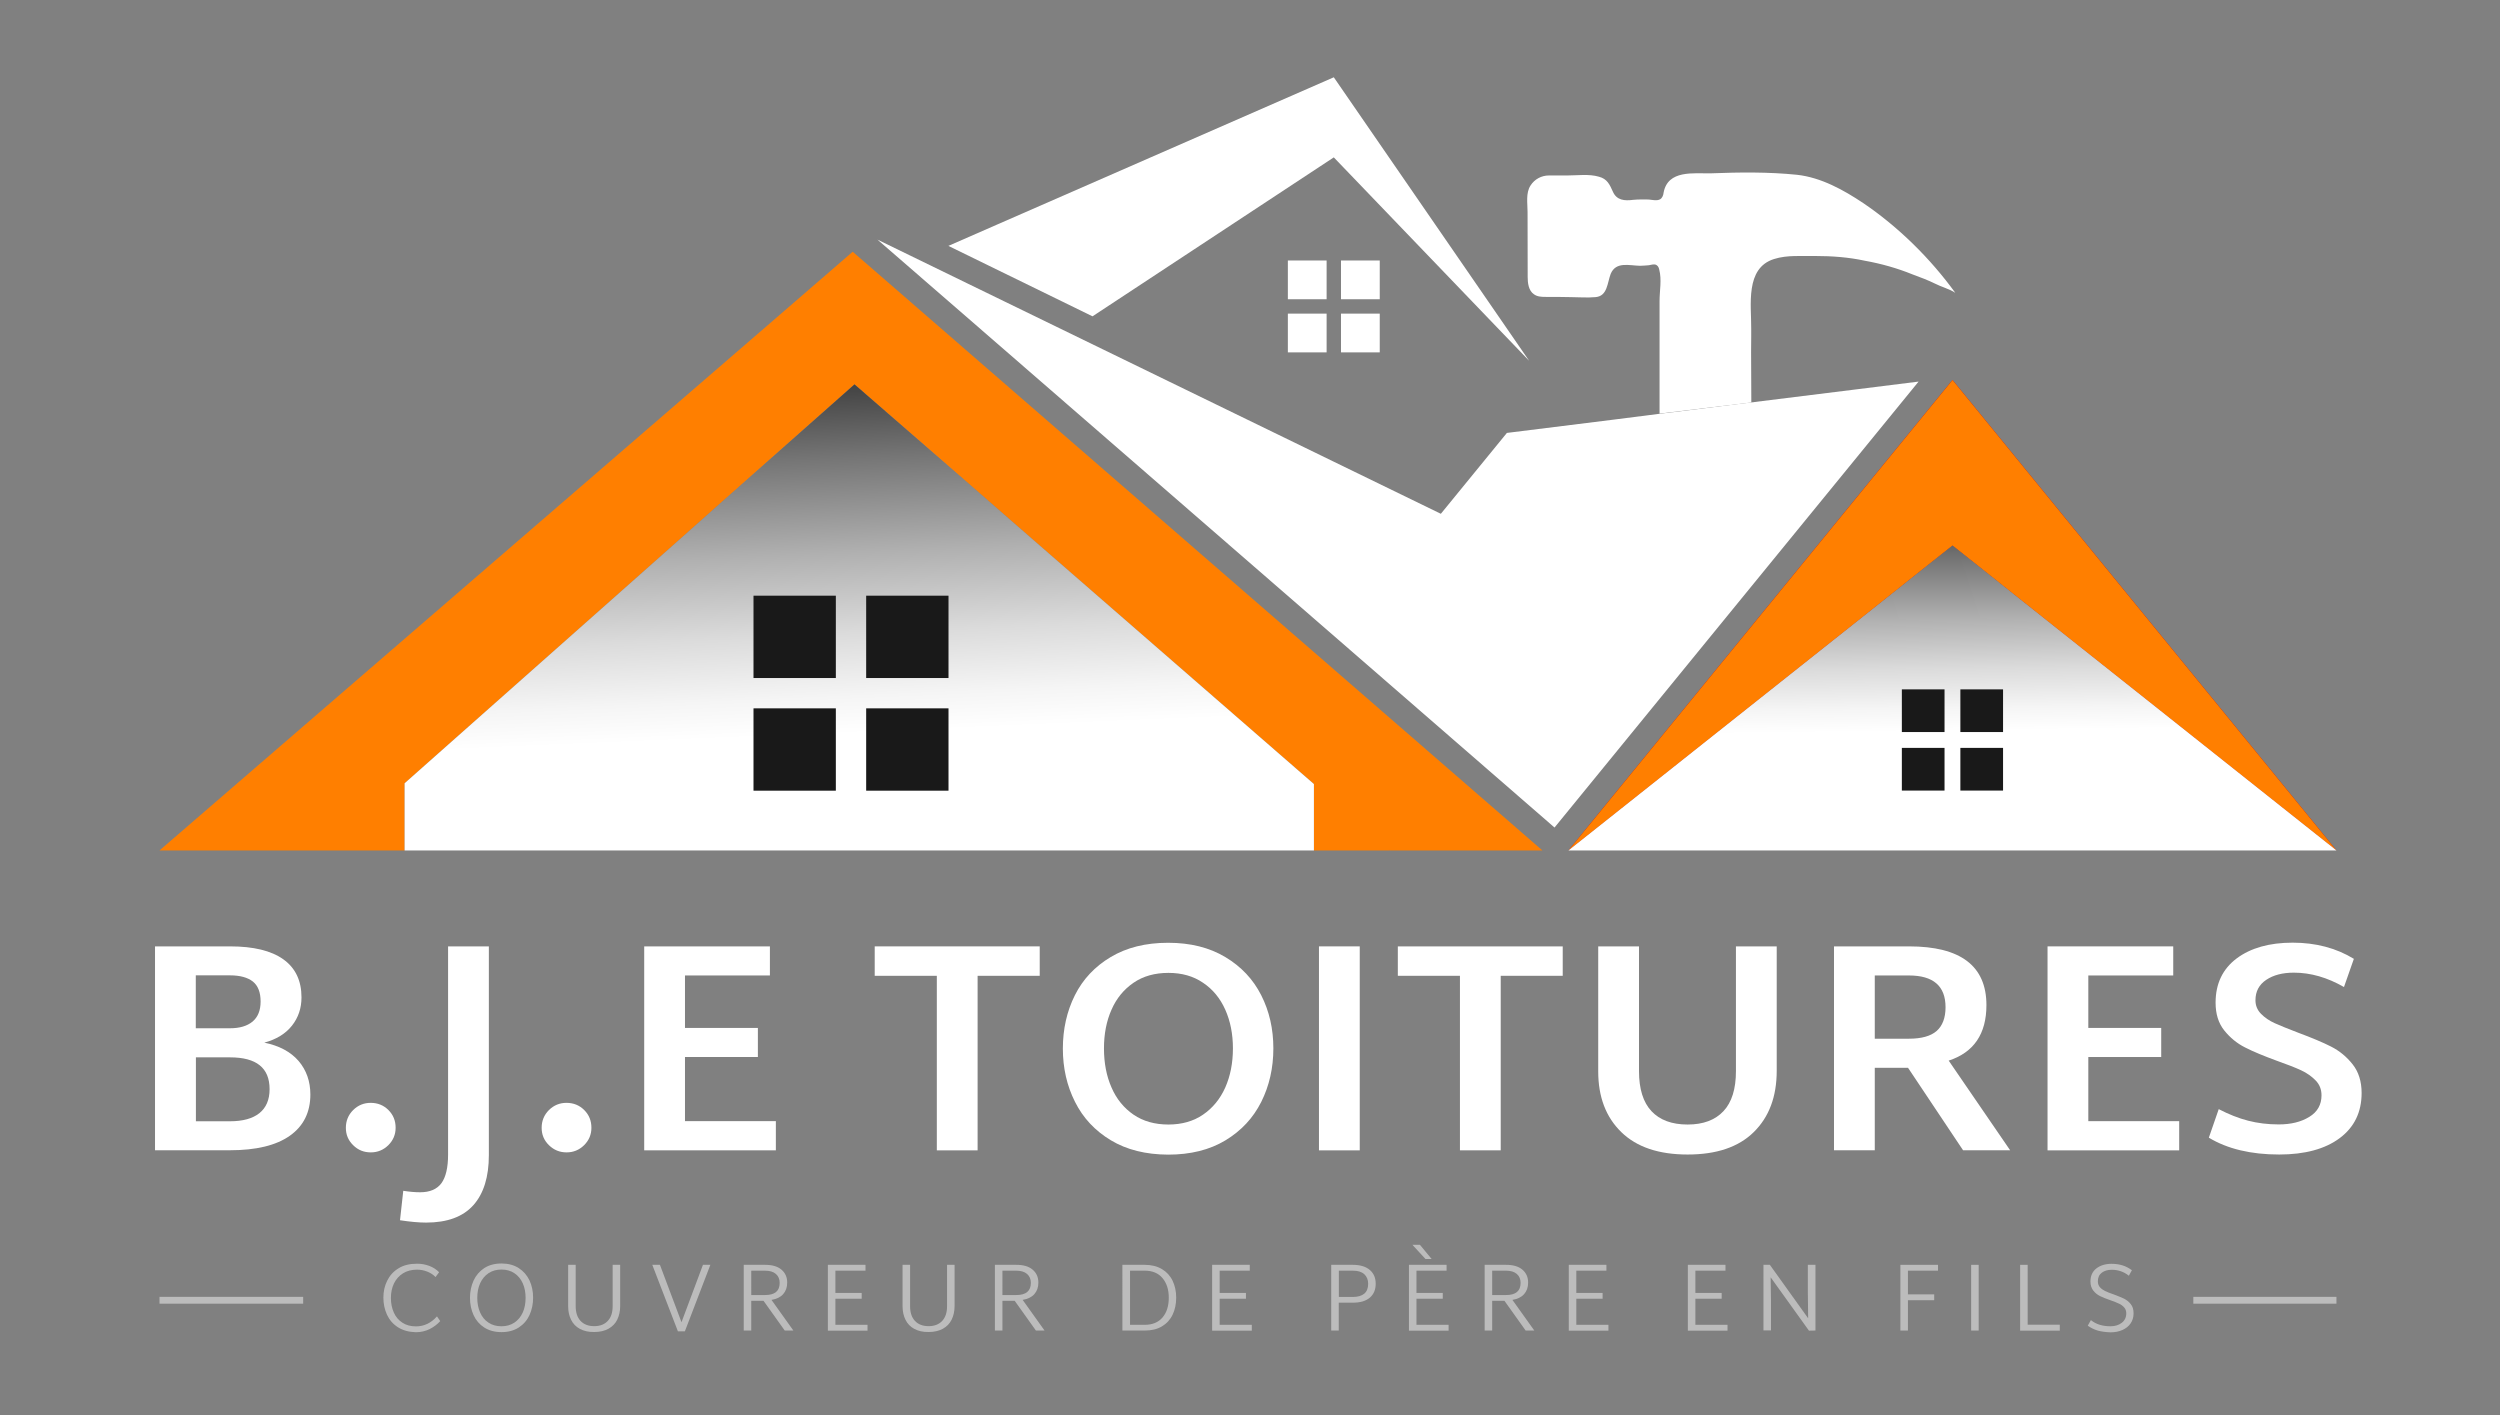 <?xml version="1.0" encoding="utf-8"?>
<!-- Generator: Adobe Illustrator 18.0.0, SVG Export Plug-In . SVG Version: 6.00 Build 0)  -->
<!DOCTYPE svg PUBLIC "-//W3C//DTD SVG 1.1//EN" "http://www.w3.org/Graphics/SVG/1.1/DTD/svg11.dtd">
<svg version="1.1" id="Layer_1" xmlns="http://www.w3.org/2000/svg" xmlns:xlink="http://www.w3.org/1999/xlink" x="0px" y="0px"
	 width="2225.6px" height="1259.7px" viewBox="0 0 2225.6 1259.7" enable-background="new 0 0 2225.6 1259.7" xml:space="preserve">
<rect x="0" y="0" width="2225.6" height="1259.7" fill="#808080" stroke="none"/>
<g>
	<rect x="142" y="1154.5" fill="#BCBCBC" width="127.9" height="6.1"/>
	<rect x="1952.6" y="1154.5" fill="#BCBCBC" width="127.4" height="6.1"/>
</g>
<g>
	<g>
		<path fill="#FFFFFF" d="M1559.1,358.3c0-15.5-0.2-34.4-0.2-45l0.1-13.5v-7.2c0.2-20.9-5.6-53.9,20.3-62c11.9-3.8,24.7-2.4,37-2.7
			c14.8,0,29.5,1.1,43.8,4.2c14.5,2.6,28.8,6.6,42.3,12.1c7.1,2.6,14,5.2,20.7,8.5c4,2.2,13.1,4.8,17.6,8
			c-22.2-30.6-50.5-58.6-82.1-80c-17.4-11.6-37.3-22.7-58.8-25.1c-25.4-2.6-51.1-2.3-76.8-1.3c-15.2,0.3-38.2-3.3-42,17.2
			c-0.2,2.3-1.2,4.8-3.1,5.9c-2.9,1.6-6.9,0.5-10.2,0.2c-4.5,0-9-0.2-13.8,0.3c-7.6,1-14.7,0.5-18.1-7.4c-2.8-6.2-5-11.3-12.4-13.2
			c-8.8-2.6-19.3-1.1-28.1-1.1l-16.4,0c-6.6,0-12.8,3.3-16.4,9c-4.3,6.7-2.6,15.7-2.6,23.5l0.1,58c0,5,0.7,11.9,5.5,15.2
			c2.9,2.2,6.7,2.4,10,2.4c7.8,0,15.4,0,22.8,0.2c7.3,0,14.7,0.7,22.1,0c10.7-0.9,10.4-12.6,13.5-20.7c4.7-11.2,16.4-7.4,26.1-7.2
			c2.6,0,5.2-0.3,8-0.5c2.2-0.4,5-1.4,6.9,0c1.4,1,1.9,2.4,2.2,3.8c2.4,9.3,0.3,18.5,0.3,28.3l0,31.6l0,13.9l0,54.5L1559.1,358.3z"
			/>
	</g>
</g>
<g>
	<rect x="1146.5" y="231.9" fill="#FFFFFF" width="34.5" height="34.5"/>
	<rect x="1146.5" y="279.2" fill="#FFFFFF" width="34.5" height="34.5"/>
	<rect x="1193.8" y="279.2" fill="#FFFFFF" width="34.5" height="34.5"/>
	<rect x="1193.8" y="231.9" fill="#FFFFFF" width="34.5" height="34.5"/>
</g>
<polygon fill="#C20200" points="2080,757.1 1738.2,485.7 1396.3,757.1 1738.2,338.3 "/>
<polygon fill="#FF7F00" points="2080,757.1 1738.2,485.7 1396.3,757.1 1738.2,338.3 "/>
<polygon fill="#FFFFFF" points="1361.3,321.2 1187.4,140.1 972.6,281.6 880.1,236.4 844.3,218.9 887,200.2 1187.4,68.8 "/>
<polygon fill="#FFFFFF" points="1708,339.7 1649.9,410.9 1573.3,504.7 1383.9,736.7 1191.3,569.4 844.3,268.1 781.1,213.3 
	861.8,252.6 1282.7,457.4 1341.5,385.4 1435.5,373.7 1478.7,368.2 1507.4,364.7 1541.7,360.4 1649.6,347 "/>
<path fill="#C20200" d="M1507.4,364.7"/>
<polygon fill="#FF7F00" points="1237.6,757.1 1237,756.6 1237.4,757.1 1169.7,757.1 1169.7,698 760.7,342.2 360.2,697.3 
	360.2,757.1 142,757.1 691.8,282.3 759.1,224.1 827.2,283.2 1373.1,757.1 "/>
<linearGradient id="SVGID_1_" gradientUnits="userSpaceOnUse" x1="1738.865" y1="812.723" x2="1733" y2="337.692">
	<stop  offset="0.341" style="stop-color:#FFFFFF"/>
	<stop  offset="0.384" style="stop-color:#F5F5F5"/>
	<stop  offset="0.458" style="stop-color:#DBDBDB"/>
	<stop  offset="0.552" style="stop-color:#B0B0B0"/>
	<stop  offset="0.663" style="stop-color:#757575"/>
	<stop  offset="0.787" style="stop-color:#2B2B2B"/>
	<stop  offset="0.854" style="stop-color:#000000"/>
</linearGradient>
<polygon fill="url(#SVGID_1_)" points="2080,757.1 1396.3,757.1 1738.2,485.7 "/>
<linearGradient id="SVGID_2_" gradientUnits="userSpaceOnUse" x1="772.773" y1="912.871" x2="740.518" y2="150.472">
	<stop  offset="0.341" style="stop-color:#FFFFFF"/>
	<stop  offset="0.384" style="stop-color:#F5F5F5"/>
	<stop  offset="0.458" style="stop-color:#DBDBDB"/>
	<stop  offset="0.552" style="stop-color:#B0B0B0"/>
	<stop  offset="0.663" style="stop-color:#757575"/>
	<stop  offset="0.787" style="stop-color:#2B2B2B"/>
	<stop  offset="0.854" style="stop-color:#000000"/>
</linearGradient>
<polygon fill="url(#SVGID_2_)" points="1169.7,698 1169.7,757.1 360.2,757.1 360.2,697.3 760.7,342.2 "/>
<polyline fill="none" points="1169.7,757.1 1237.4,757.1 1237.6,757.1 1373.1,757.1 1396.3,757.1 "/>
<g>
	<rect x="670.8" y="530.3" fill="#191919" width="73.3" height="73.3"/>
	<rect x="670.8" y="630.6" fill="#191919" width="73.3" height="73.3"/>
	<rect x="771.1" y="630.6" fill="#191919" width="73.3" height="73.3"/>
	<rect x="771.1" y="530.3" fill="#191919" width="73.3" height="73.3"/>
</g>
<g>
	<rect x="1693.1" y="613.7" fill="#191919" width="38" height="38"/>
	<rect x="1693.1" y="665.8" fill="#191919" width="38" height="38"/>
	<rect x="1745.2" y="665.8" fill="#191919" width="38" height="38"/>
	<rect x="1745.2" y="613.7" fill="#191919" width="38" height="38"/>
</g>
<g>
	<path fill="#FFFFFF" d="M265.8,944.5c7,8.2,10.5,18.2,10.5,29.9c0,15.8-6.1,28.1-18.3,36.7c-12.2,8.6-29.9,12.9-53.3,12.9H138
		V842.5h66.8c20.8,0,36.6,3.8,47.4,11.5c10.8,7.7,16.2,19,16.2,33.9c0,9.6-2.8,18-8.5,25.2c-5.7,7.2-13.9,12.2-24.6,15.1
		C248.5,930.9,258.7,936.3,265.8,944.5z M174.3,868.4v47h30.4c8.7,0,15.4-2,20.2-6c4.7-4,7.1-9.9,7.1-17.8c0-8.2-2.3-14.1-6.9-17.8
		c-4.6-3.6-11.4-5.5-20.3-5.5H174.3z M230.9,991c6-4.8,9.1-11.9,9.1-21.4c0-18.9-11.7-28.3-35.2-28.3h-30.4v56.9h30.4
		C216.1,998.2,224.9,995.8,230.9,991z"/>
	<path fill="#FFFFFF" d="M314.4,1019.5c-4.4-4.3-6.5-9.4-6.5-15.5c0-6.2,2.2-11.5,6.5-15.8c4.4-4.3,9.6-6.4,15.6-6.4
		c6.2,0,11.5,2.1,15.8,6.4c4.3,4.3,6.4,9.5,6.4,15.8c0,6.1-2.2,11.2-6.5,15.5c-4.4,4.3-9.6,6.4-15.6,6.4
		C323.9,1025.9,318.7,1023.8,314.4,1019.5z"/>
	<path fill="#FFFFFF" d="M356.1,1086.3l2.9-26.2c5.7,0.9,10.7,1.3,15,1.3c8.7,0,15-2.7,19-8.1c3.9-5.4,5.9-13.9,5.9-25.5V842.5h36.3
		v185.8c0,19.4-4.6,34.3-13.8,44.6c-9.2,10.3-23.2,15.5-42.1,15.5C373,1088.4,365.2,1087.7,356.1,1086.3z"/>
	<path fill="#FFFFFF" d="M488.7,1019.5c-4.4-4.3-6.5-9.4-6.5-15.5c0-6.2,2.2-11.5,6.5-15.8c4.4-4.3,9.6-6.4,15.6-6.4
		c6.2,0,11.5,2.1,15.8,6.4c4.3,4.3,6.4,9.5,6.4,15.8c0,6.1-2.2,11.2-6.5,15.5c-4.4,4.3-9.6,6.4-15.6,6.4
		C498.3,1025.9,493.1,1023.8,488.7,1019.5z"/>
	<path fill="#FFFFFF" d="M690.7,998.2v25.9H573.5V842.5h111.9v25.9h-75.6v46.7h64.9V941h-64.9v57.1H690.7z"/>
	<path fill="#FFFFFF" d="M925.6,868.7h-55.3v155.4h-36.3V868.7h-55.3v-26.2h146.9V868.7z"/>
	<path fill="#FFFFFF" d="M988.9,1015.1c-14.1-8.5-24.7-19.8-31.9-34.2c-7.2-14.3-10.8-30.1-10.8-47.4c0-17.4,3.6-33.3,10.7-47.5
		c7.1-14.2,17.8-25.6,31.9-34c14.2-8.5,31.2-12.7,51.1-12.7c19.8,0,36.7,4.2,50.9,12.7c14.2,8.5,24.8,19.8,32,34
		c7.2,14.2,10.8,30,10.8,47.3c0,17.4-3.6,33.3-10.8,47.7c-7.2,14.3-17.8,25.7-31.9,34.2c-14.1,8.5-31.1,12.7-51,12.7
		C1020,1027.8,1003,1023.6,988.9,1015.1z M1071,992.3c8.6-5.9,15.2-13.9,19.8-24.2c4.5-10.2,6.8-21.8,6.8-34.8
		c0-12.8-2.3-24.3-6.8-34.4c-4.5-10.1-11.1-18.2-19.8-24c-8.6-5.9-18.9-8.8-30.8-8.8c-12.1,0-22.5,2.9-31.1,8.8
		c-8.6,5.9-15.2,13.9-19.6,24c-4.5,10.1-6.7,21.6-6.7,34.4c0,13,2.2,24.6,6.7,34.8c4.4,10.2,11,18.3,19.6,24.2
		c8.6,5.9,19,8.8,31.1,8.8C1052.1,1001.1,1062.4,998.2,1071,992.3z"/>
	<path fill="#FFFFFF" d="M1174.2,842.5h36.3v181.6h-36.3V842.5z"/>
	<path fill="#FFFFFF" d="M1391.3,868.7H1336v155.4h-36.3V868.7h-55.3v-26.2h146.8V868.7z"/>
	<path fill="#FFFFFF" d="M1443.4,1007.9c-13.7-13.3-20.6-31.3-20.6-54.1V842.5h36.3v111.1c0,15.8,3.7,27.7,11.1,35.6
		c7.4,7.9,18.1,11.9,32.2,11.9c13.9,0,24.5-4,31.9-11.9c7.4-7.9,11.1-19.8,11.1-35.6V842.5h36.3v110.8c0,23-6.8,41.1-20.4,54.5
		c-13.6,13.4-33.2,20-58.9,20S1457.1,1021.2,1443.4,1007.9z"/>
	<path fill="#FFFFFF" d="M1698.6,950.6H1669v73.4h-36.3V842.5h66.8c45.9,0,68.9,17.4,68.9,52.3c0,25.6-11.2,42.1-33.6,49.4
		l54.7,79.8h-41.9L1698.6,950.6z M1669,924.7h30.4c11.2,0,19.4-2.3,24.7-6.9c5.2-4.6,7.9-11.7,7.9-21.1c0-18.9-10.9-28.3-32.6-28.3
		H1669V924.7z"/>
	<path fill="#FFFFFF" d="M1940,998.2v25.9h-117.2V842.5h111.9v25.9h-75.6v46.7h64.9V941h-64.9v57.1H1940z"/>
	<path fill="#FFFFFF" d="M1966.4,1012.8l8.8-25.4c8.9,4.6,17.6,8.1,26.2,10.3c8.5,2.2,17.6,3.3,27.2,3.3c10.9,0,19.9-2.2,27.2-6.7
		c7.3-4.4,10.9-10.9,10.9-19.2c0-5.2-1.7-9.6-5.2-13.2c-3.5-3.6-7.8-6.7-13-9.1c-5.2-2.4-12.3-5.2-21.4-8.4
		c-11.7-4.3-21.2-8.2-28.4-11.9c-7.2-3.6-13.4-8.7-18.6-15.2c-5.2-6.5-7.7-14.7-7.7-24.7c0-16.9,6.3-30,18.8-39.4
		c12.5-9.3,29.1-14,49.8-14c20.6,0,38.8,4.8,54.5,14.4l-8.8,25.1c-14.8-8.5-29.6-12.8-44.6-12.8c-10,0-18.2,2.1-24.6,6.4
		c-6.4,4.3-9.6,10.3-9.6,18.2c0,4.6,1.6,8.6,4.9,12c3.3,3.4,7.4,6.2,12.3,8.4c4.9,2.2,11.8,5,20.7,8.4c12.1,4.5,21.9,8.6,29.4,12.4
		c7.5,3.8,13.9,9.1,19.2,15.8c5.3,6.7,8,15.2,8,25.5c0,17.1-6.5,30.5-19.5,40.2c-13,9.7-31,14.6-53.9,14.6
		C2003.9,1027.8,1982.9,1022.8,1966.4,1012.8z"/>
</g>
<g>
	<path fill="#BCBCBC" d="M354.3,1181.6c-4.4-2.8-7.6-6.5-9.8-11.2c-2.1-4.6-3.2-9.7-3.2-15.2s1.1-10.5,3.4-15.1
		c2.3-4.6,5.6-8.3,10.1-11c4.5-2.8,10-4.1,16.5-4.1c3.9,0,7.6,0.7,11,2c3.4,1.3,6.3,3.2,8.6,5.6l-3.2,4.3c-1.8-2-4.2-3.6-7.2-4.8
		c-3-1.2-6-1.8-9.2-1.8c-4.9,0-9.1,1.1-12.6,3.3c-3.5,2.2-6.1,5.2-8,9c-1.8,3.8-2.7,8.1-2.7,12.9c0,4.9,0.9,9.2,2.6,13
		c1.7,3.8,4.2,6.8,7.6,9c3.3,2.2,7.4,3.3,12.1,3.3c7.2,0,13.5-3,18.7-8.9l2.9,4.2c-2.6,2.9-5.7,5.2-9.4,7.1
		c-3.7,1.8-7.8,2.8-12.3,2.8C364,1185.8,358.7,1184.4,354.3,1181.6z"/>
	<path fill="#BCBCBC" d="M431.1,1181.8c-4.2-2.7-7.4-6.4-9.5-11c-2.1-4.6-3.2-9.7-3.2-15.4c0-5.6,1.1-10.8,3.2-15.4
		c2.1-4.6,5.3-8.3,9.5-11.1c4.2-2.7,9.3-4.1,15.4-4.1c6,0,11.1,1.4,15.3,4.1c4.2,2.7,7.4,6.4,9.6,11c2.1,4.6,3.2,9.7,3.2,15.3
		c0,5.7-1.1,10.8-3.2,15.5c-2.1,4.6-5.3,8.3-9.6,11.1c-4.2,2.7-9.3,4.1-15.3,4.1C440.4,1185.9,435.3,1184.5,431.1,1181.8z
		 M458,1177.4c3.2-2.2,5.7-5.2,7.4-9c1.7-3.8,2.5-8.2,2.5-13c0-4.8-0.8-9.1-2.5-12.9c-1.7-3.8-4.1-6.8-7.4-9
		c-3.2-2.2-7.1-3.3-11.6-3.3s-8.3,1.1-11.6,3.3c-3.2,2.2-5.7,5.2-7.4,9c-1.7,3.8-2.5,8.1-2.5,12.9c0,4.8,0.8,9.1,2.5,13
		c1.7,3.8,4.1,6.9,7.4,9c3.2,2.2,7.1,3.3,11.6,3.3S454.7,1179.6,458,1177.4z"/>
	<path fill="#BCBCBC" d="M516.2,1183c-3.5-1.9-6.1-4.6-7.8-8.1c-1.7-3.4-2.6-7.4-2.6-12V1126h6.7v36.8c0,5.6,1.4,10,4.3,13.1
		s6.9,4.7,12.2,4.7c5.2,0,9.2-1.6,12.1-4.7s4.3-7.5,4.3-13.1V1126h6.7v36.7c0,4.6-0.9,8.6-2.6,12.1c-1.7,3.5-4.4,6.2-7.8,8.1
		c-3.5,1.9-7.7,2.9-12.6,2.9C523.9,1185.9,519.7,1184.9,516.2,1183z"/>
	<path fill="#BCBCBC" d="M632.4,1126l-22.7,59.2h-6.2l-22.8-59.2h6.8l19.2,51.1l19.1-51.1H632.4z"/>
	<path fill="#BCBCBC" d="M679.7,1158h-10.9v26.5h-6.7V1126h19c6.4,0,11.2,1.4,14.6,4.3c3.4,2.9,5.1,6.7,5.1,11.5
		c0,4.2-1.2,7.6-3.6,10.3c-2.4,2.7-5.9,4.4-10.4,5.1l19.5,27.3h-7.7L679.7,1158z M668.8,1152.9h12.3c8.7,0,13-3.6,13-10.8
		c0-3.4-1.1-6-3.4-8c-2.2-1.9-5.4-2.9-9.6-2.9h-12.3V1152.9z"/>
	<path fill="#BCBCBC" d="M772.3,1179.4v5.2H737V1126h33.5v5.2h-26.8v19.8h23.4v5.2h-23.4v23.2H772.3z"/>
	<path fill="#BCBCBC" d="M813.9,1183c-3.5-1.9-6.1-4.6-7.8-8.1c-1.7-3.4-2.6-7.4-2.6-12V1126h6.7v36.8c0,5.6,1.4,10,4.3,13.1
		s6.9,4.7,12.2,4.7c5.2,0,9.2-1.6,12.1-4.7s4.3-7.5,4.3-13.1V1126h6.7v36.7c0,4.6-0.9,8.6-2.6,12.1c-1.7,3.5-4.4,6.2-7.8,8.1
		c-3.5,1.9-7.7,2.9-12.6,2.9C821.6,1185.9,817.4,1184.9,813.9,1183z"/>
	<path fill="#BCBCBC" d="M903.3,1158h-10.9v26.5h-6.7V1126h19c6.4,0,11.2,1.4,14.6,4.3c3.4,2.9,5.1,6.7,5.1,11.5
		c0,4.2-1.2,7.6-3.6,10.3c-2.4,2.7-5.9,4.4-10.4,5.1l19.5,27.3h-7.7L903.3,1158z M892.4,1152.9h12.3c8.7,0,13-3.6,13-10.8
		c0-3.4-1.1-6-3.4-8c-2.2-1.9-5.4-2.9-9.6-2.9h-12.3V1152.9z"/>
	<path fill="#BCBCBC" d="M1034.4,1129.8c4.2,2.5,7.4,6,9.5,10.4c2.1,4.4,3.2,9.4,3.2,15c0,5.7-1.1,10.8-3.2,15.2
		c-2.1,4.4-5.3,7.9-9.5,10.4c-4.2,2.5-9.3,3.7-15.3,3.7h-19.9V1126h19.9C1025.1,1126,1030.2,1127.3,1034.4,1129.8z M1034.9,1172.9
		c3.7-4.3,5.6-10.2,5.6-17.6c0-7.3-1.9-13.1-5.6-17.5c-3.7-4.4-9-6.6-15.7-6.6H1006v48.2h13.2
		C1025.9,1179.4,1031.2,1177.2,1034.9,1172.9z"/>
	<path fill="#BCBCBC" d="M1114.4,1179.4v5.2h-35.3V1126h33.5v5.2h-26.8v19.8h23.4v5.2h-23.4v23.2H1114.4z"/>
	<path fill="#BCBCBC" d="M1219.5,1130.6c3.5,3,5.2,7.1,5.2,12.2c0,5.3-1.7,9.4-5.2,12.4s-8.5,4.5-15.2,4.5h-12.5v24.8h-6.7V1126
		h19.2C1211,1126,1216,1127.6,1219.5,1130.6z M1214.5,1151.7c2.3-1.9,3.5-4.9,3.5-8.8c0-3.6-1.2-6.5-3.5-8.6
		c-2.4-2.1-5.7-3.1-10.1-3.1h-12.5v23.4h12.5C1208.8,1154.6,1212.2,1153.6,1214.5,1151.7z"/>
	<path fill="#BCBCBC" d="M1289.6,1179.4v5.2h-35.3V1126h33.5v5.2h-26.8v19.8h23.4v5.2h-23.4v23.2H1289.6z M1257.4,1108.2h6.7
		l10.4,12.6h-5.5L1257.4,1108.2z"/>
	<path fill="#BCBCBC" d="M1339.3,1158h-10.9v26.5h-6.7V1126h19c6.4,0,11.2,1.4,14.6,4.3c3.4,2.9,5.1,6.7,5.1,11.5
		c0,4.2-1.2,7.6-3.6,10.3c-2.4,2.7-5.9,4.4-10.4,5.1l19.5,27.3h-7.7L1339.3,1158z M1328.4,1152.9h12.3c8.7,0,13-3.6,13-10.8
		c0-3.4-1.1-6-3.4-8c-2.2-1.9-5.4-2.9-9.6-2.9h-12.3V1152.9z"/>
	<path fill="#BCBCBC" d="M1431.9,1179.4v5.2h-35.3V1126h33.5v5.2h-26.8v19.8h23.4v5.2h-23.4v23.2H1431.9z"/>
	<path fill="#BCBCBC" d="M1537.9,1179.4v5.2h-35.3V1126h33.5v5.2h-26.8v19.8h23.4v5.2h-23.4v23.2H1537.9z"/>
	<path fill="#BCBCBC" d="M1616.2,1126v58.5l-5.8,0.1l-34.1-47.5l0.3,20.6v26.7h-6.7V1126h5.7l34.1,47.6l-0.3-23.4V1126H1616.2z"/>
	<path fill="#BCBCBC" d="M1698.5,1131.2v21.1h23.4v5.2h-23.4v27h-6.7V1126h33.5v5.2H1698.5z"/>
	<path fill="#BCBCBC" d="M1754.8,1126h6.7v58.5h-6.7V1126z"/>
	<path fill="#BCBCBC" d="M1833.7,1179.4v5.2h-35.3V1126h6.7v53.3H1833.7z"/>
	<path fill="#BCBCBC" d="M1867.4,1184.5c-3.1-0.9-6-2.4-8.8-4.3l2.8-5c4.5,3.7,10.3,5.5,17.4,5.5c4.1,0,7.4-1,10.1-3.1
		c2.6-2,4-4.8,4-8.4c0-2.1-0.6-3.9-1.9-5.3c-1.3-1.4-2.8-2.6-4.7-3.4c-1.9-0.9-4.4-1.9-7.6-3c-3.8-1.3-6.9-2.6-9.2-3.7
		c-2.4-1.2-4.3-2.8-6-4.9c-1.6-2.1-2.5-4.8-2.5-8c0-5.1,1.8-9,5.3-11.7c3.5-2.7,8-4.1,13.5-4.1c3.6,0,6.9,0.5,9.8,1.4
		c2.9,0.9,5.7,2.4,8.3,4.3l-2.7,4.9c-4.5-3.6-9.6-5.3-15.3-5.3c-3.6,0-6.5,0.9-8.8,2.6s-3.5,4.3-3.5,7.7c0,2.1,0.6,3.8,1.8,5.2
		c1.2,1.4,2.8,2.5,4.6,3.4c1.8,0.9,4.4,1.9,7.6,3c3.8,1.4,6.9,2.7,9.3,3.8c2.3,1.2,4.4,2.8,6,4.9c1.7,2.1,2.5,4.8,2.5,8.2
		c0,3.4-0.9,6.4-2.6,8.9c-1.8,2.6-4.2,4.5-7.3,5.9c-3.1,1.4-6.7,2.1-10.7,2.1C1874.3,1185.9,1870.5,1185.4,1867.4,1184.5z"/>
</g>
</svg>
